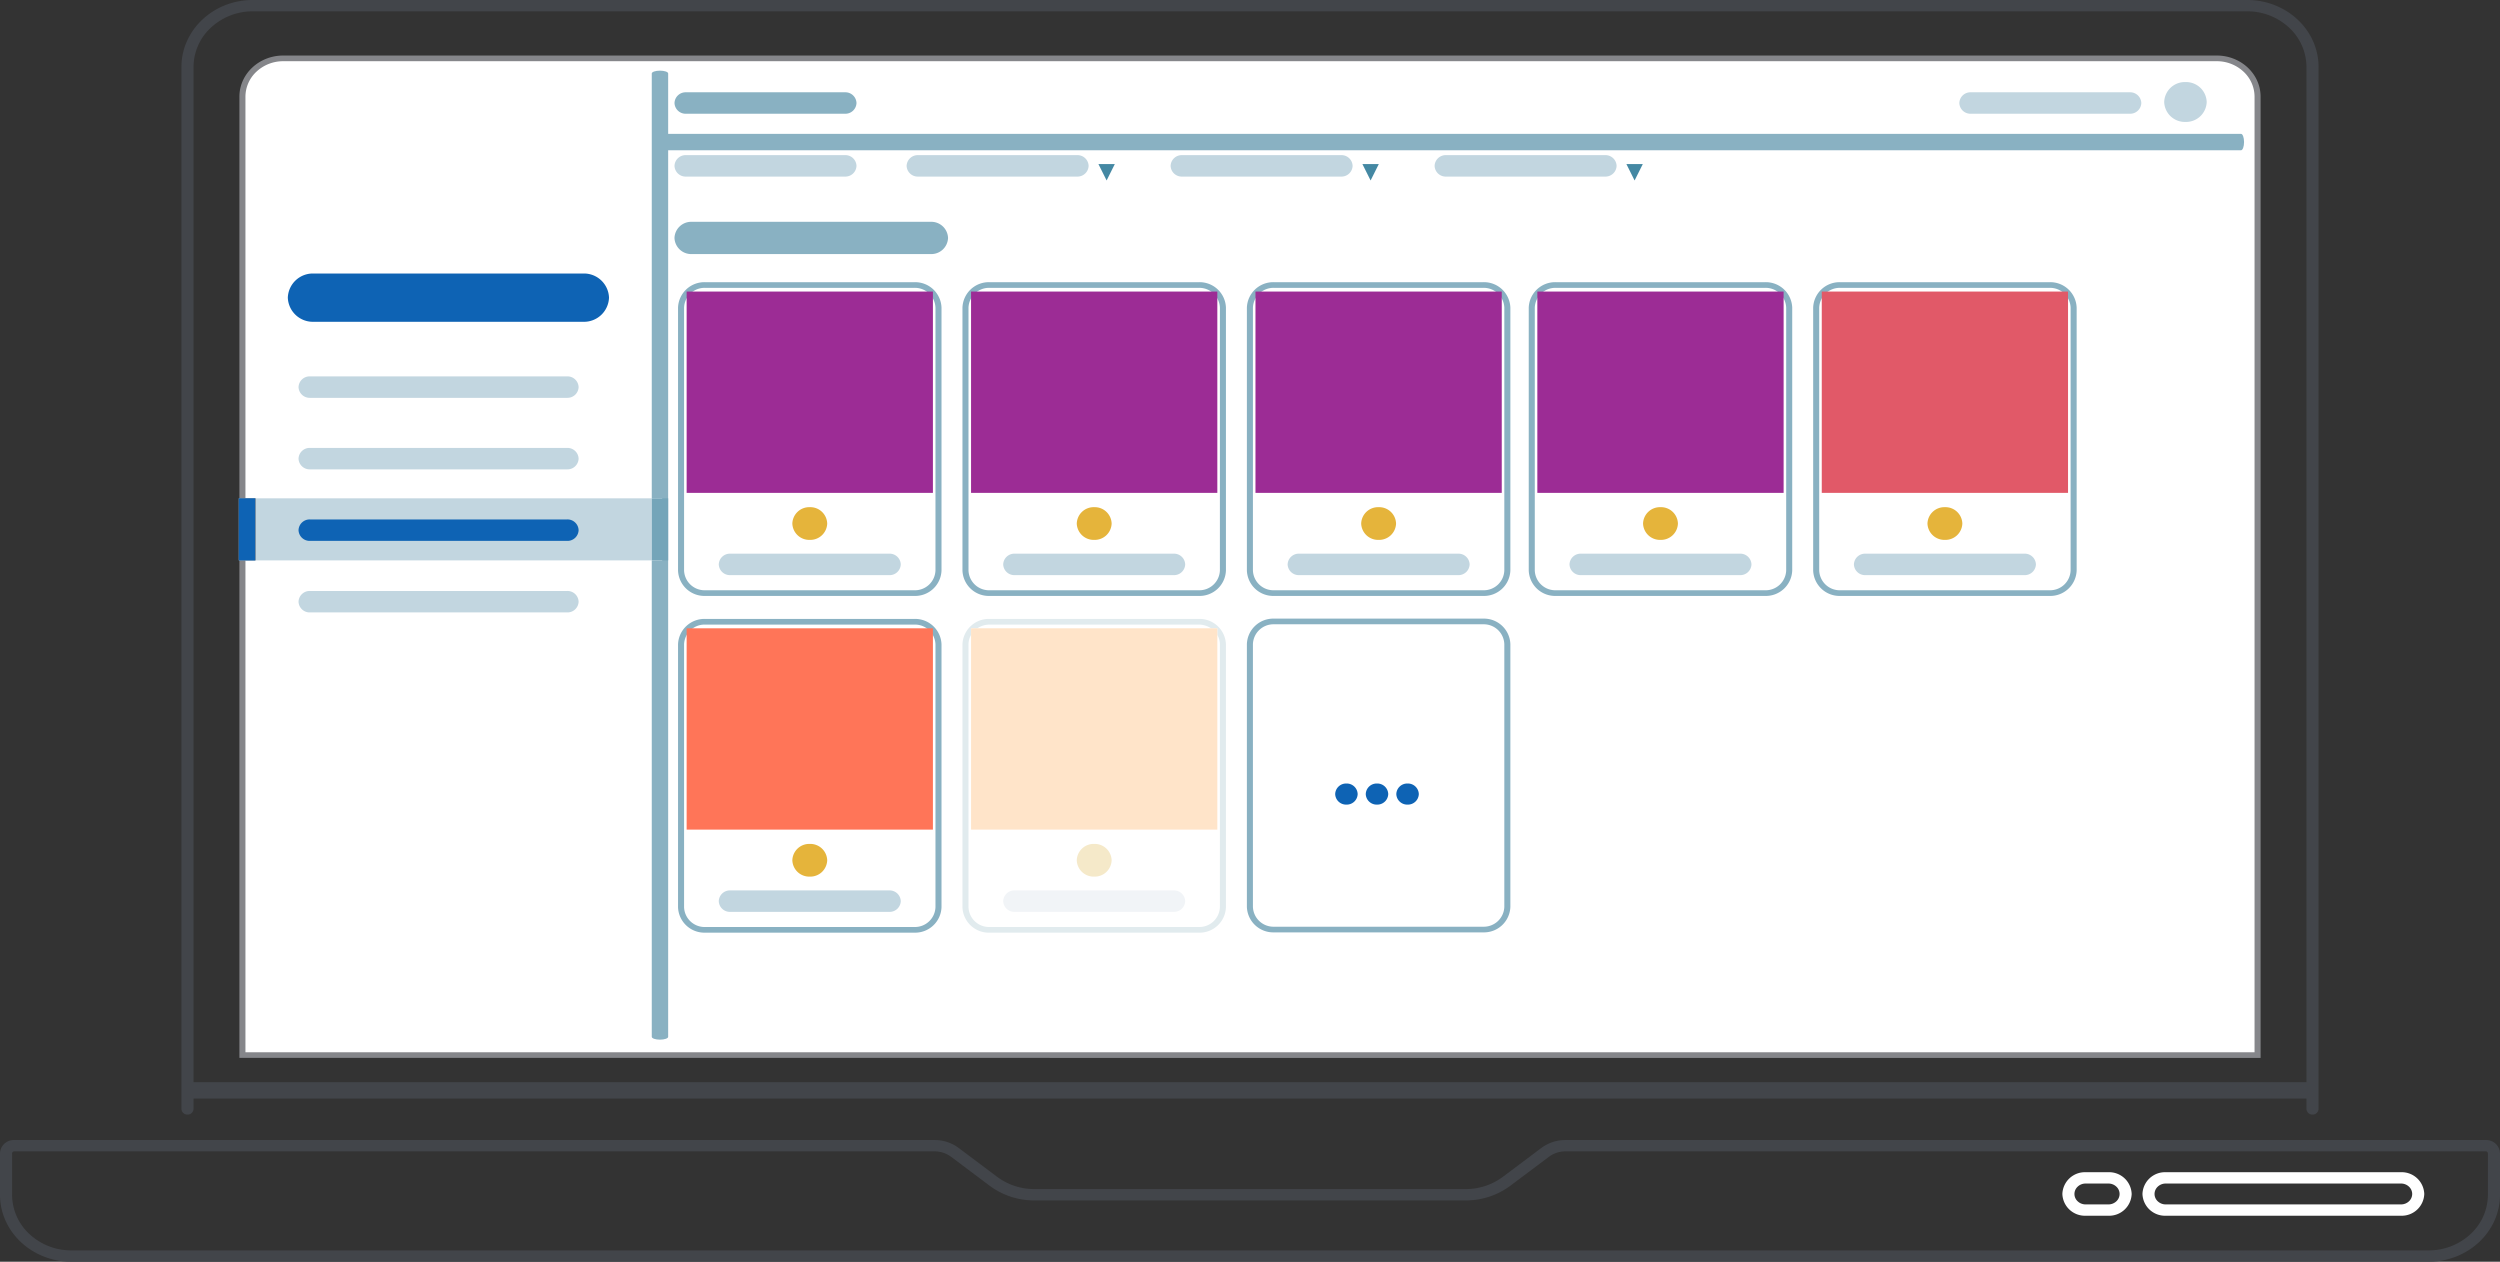 <svg xmlns="http://www.w3.org/2000/svg" width="667.952" height="337.107" viewBox="0 0 667.952 337.107">
  <rect x="0" y="0" width="667.952" height="337.107" fill="#333333" stroke="none"/>
  <g id="Groupe_262" data-name="Groupe 262" transform="translate(0 337.107)">
    <path id="Tracé_255" data-name="Tracé 255" d="M51.708-40.83V-319.211a14.36,14.36,0,0,1,4.644-10.512,16.347,16.347,0,0,1,11.211-4.357H600.389a16.348,16.348,0,0,1,11.211,4.357,14.363,14.363,0,0,1,4.644,10.512V-40.83a1.566,1.566,0,0,0,1.616,1.514,1.566,1.566,0,0,0,1.615-1.514V-319.211c0-9.883-8.546-17.9-19.086-17.9H67.563c-10.541,0-19.083,8.013-19.083,17.9V-40.83a1.566,1.566,0,0,0,1.614,1.514,1.566,1.566,0,0,0,1.614-1.514" fill="#42454a"/>
    <path id="Tracé_256" data-name="Tracé 256" d="M617.859-47.969H50.093v4.381H617.859" fill="#42454a"/>
    <path id="Tracé_257" data-name="Tracé 257" d="M64.77-55.215V-311.27c0-5.656,4.889-10.238,10.92-10.238H592.262c6.03,0,10.92,4.582,10.92,10.238V-55.215Z" fill="#fff"/>
    <path id="Tracé_258" data-name="Tracé 258" d="M64.77-55.215h.808V-311.27a9.161,9.161,0,0,1,2.962-6.705,10.423,10.423,0,0,1,7.15-2.778H592.262a10.424,10.424,0,0,1,7.15,2.778,9.162,9.162,0,0,1,2.961,6.705v255.3H64.77v.758h0v.756H603.988V-311.27c0-6.074-5.249-11-11.726-11H75.689c-6.477,0-11.726,4.922-11.726,11V-54.459h.806Z" fill="#85868a"/>
    <path id="Tracé_259" data-name="Tracé 259" d="M413.827-28.023l-2.02-2.366-10.291,7.722a16.524,16.524,0,0,1-9.9,3.257H276.339a16.522,16.522,0,0,1-9.9-3.257l-10.293-7.722a10.783,10.783,0,0,0-6.466-2.127H3.8A3.687,3.687,0,0,0,0-28.954v11.06C0-8.011,8.543,0,19.083,0H648.869c10.538,0,19.081-8.011,19.083-17.894v-11.06a3.687,3.687,0,0,0-3.8-3.562H418.275a10.791,10.791,0,0,0-6.468,2.127l2.02,2.366a7.408,7.408,0,0,1,4.448-1.463H664.154a.551.551,0,0,1,.567.532v11.06a14.368,14.368,0,0,1-4.643,10.512,16.35,16.35,0,0,1-11.209,4.355H19.083A16.35,16.35,0,0,1,7.873-7.382,14.366,14.366,0,0,1,3.229-17.894v-11.06a.552.552,0,0,1,.569-.532H249.677a7.417,7.417,0,0,1,4.449,1.463L264.419-20.3a19.887,19.887,0,0,0,11.92,3.923H391.613A19.9,19.9,0,0,0,403.534-20.3Z" fill="#42454a"/>
    <path id="Tracé_260" data-name="Tracé 260" d="M578.625-15.313v3.027h62.893a6.027,6.027,0,0,0,6.2-5.814,6.029,6.029,0,0,0-6.2-5.816H578.625a6.031,6.031,0,0,0-6.2,5.816,6.029,6.029,0,0,0,6.2,5.814v-3.027a3.054,3.054,0,0,1-2.1-.821,2.677,2.677,0,0,1-.874-1.965,2.693,2.693,0,0,1,.874-1.967,3.053,3.053,0,0,1,2.1-.819h62.893a3.053,3.053,0,0,1,2.1.819,2.693,2.693,0,0,1,.874,1.967,2.684,2.684,0,0,1-.874,1.965,3.055,3.055,0,0,1-2.1.821Z" fill="#fff"/>
    <path id="Tracé_261" data-name="Tracé 261" d="M557.225-15.313v3.027h6.116a6.028,6.028,0,0,0,6.2-5.814,6.03,6.03,0,0,0-6.2-5.816h-6.116a6.031,6.031,0,0,0-6.2,5.816,6.029,6.029,0,0,0,6.2,5.814v-3.027a3.051,3.051,0,0,1-2.1-.821,2.673,2.673,0,0,1-.874-1.965,2.693,2.693,0,0,1,.874-1.967,3.049,3.049,0,0,1,2.1-.819h6.116a3.049,3.049,0,0,1,2.1.819,2.689,2.689,0,0,1,.874,1.967,2.68,2.68,0,0,1-.874,1.965,3.051,3.051,0,0,1-2.1.821Z" fill="#fff"/>
    <path id="Tracé_262" data-name="Tracé 262" d="M155.84-251.129H83.78A6.7,6.7,0,0,1,76.9-257.58a6.694,6.694,0,0,1,6.878-6.449h72.06a6.693,6.693,0,0,1,6.878,6.449,6.694,6.694,0,0,1-6.878,6.451" fill="#0e63b4"/>
    <path id="Tracé_263" data-name="Tracé 263" d="M176.329-318.23c-1.209,0-2.19.34-2.19.758v113.509h2.78v16.584h-2.78V-60.086c0,.418.981.756,2.19.756s2.191-.337,2.191-.756V-317.472c0-.418-.981-.758-2.191-.758" fill="#89b1c2"/>
    <path id="Tracé_264" data-name="Tracé 264" d="M598.759-301.342H178.337c-.445,0-.806.979-.806,2.19s.361,2.191.806,2.191H598.759c.447,0,.808-.982.808-2.191s-.361-2.19-.808-2.19" fill="#89b1c2"/>
    <path id="Tracé_265" data-name="Tracé 265" d="M63.8-187.38H68.18v-16.584H63.8Z" fill="#c2d6e0" fill-rule="evenodd"/>
    <path id="Tracé_266" data-name="Tracé 266" d="M65.577-187.38H174.139v-16.584H65.577Z" fill="#c2d6e0" fill-rule="evenodd"/>
    <path id="Tracé_267" data-name="Tracé 267" d="M63.963-187.38h4.381v-16.584H63.963Z" fill="#7f8c95" fill-rule="evenodd"/>
    <path id="Tracé_268" data-name="Tracé 268" d="M174.139-187.38h4.381v-16.584h-4.381Z" fill="#74a5b9" fill-rule="evenodd"/>
    <path id="Tracé_269" data-name="Tracé 269" d="M63.8-187.378H68.18v-16.586H63.8Z" fill="#0e63b4" fill-rule="evenodd"/>
    <path id="Tracé_270" data-name="Tracé 270" d="M151.535-236.547H82.82a2.975,2.975,0,0,0-3.056,2.867,2.976,2.976,0,0,0,3.056,2.868h68.715a2.977,2.977,0,0,0,3.058-2.868,2.976,2.976,0,0,0-3.058-2.867" fill="#c2d6e0"/>
    <path id="Tracé_271" data-name="Tracé 271" d="M151.535-217.435H82.82a2.975,2.975,0,0,0-3.056,2.868A2.973,2.973,0,0,0,82.82-211.7h68.715a2.974,2.974,0,0,0,3.058-2.865,2.976,2.976,0,0,0-3.058-2.868" fill="#c2d6e0"/>
    <path id="Tracé_272" data-name="Tracé 272" d="M225.781-295.658H183.273a2.975,2.975,0,0,0-3.058,2.868,2.973,2.973,0,0,0,3.058,2.865h42.508a2.974,2.974,0,0,0,3.058-2.865,2.976,2.976,0,0,0-3.058-2.868" fill="#c2d6e0"/>
    <path id="Tracé_273" data-name="Tracé 273" d="M248.7-277.842H184.81a4.472,4.472,0,0,0-4.6,4.309,4.472,4.472,0,0,0,4.6,4.309H248.7a4.472,4.472,0,0,0,4.6-4.309,4.472,4.472,0,0,0-4.6-4.309" fill="#89b1c2"/>
    <path id="Tracé_274" data-name="Tracé 274" d="M151.535-192.589H82.82a2.978,2.978,0,0,1-3.058-2.868,2.977,2.977,0,0,1,3.058-2.867h68.715a2.977,2.977,0,0,1,3.058,2.867,2.978,2.978,0,0,1-3.058,2.868" fill="#0e63b4"/>
    <path id="Tracé_275" data-name="Tracé 275" d="M151.535-179.211H82.82a2.976,2.976,0,0,0-3.056,2.868,2.973,2.973,0,0,0,3.056,2.865h68.715a2.974,2.974,0,0,0,3.058-2.865,2.977,2.977,0,0,0-3.058-2.868" fill="#c2d6e0"/>
    <path id="Tracé_276" data-name="Tracé 276" d="M583.91-315.179a5.51,5.51,0,0,0-5.678,5.325,5.51,5.51,0,0,0,5.678,5.323,5.508,5.508,0,0,0,5.678-5.323,5.509,5.509,0,0,0-5.678-5.325" fill="#c2d6e0"/>
    <path id="Tracé_277" data-name="Tracé 277" d="M287.8-295.658H245.29a2.975,2.975,0,0,0-3.058,2.868,2.973,2.973,0,0,0,3.058,2.865H287.8a2.974,2.974,0,0,0,3.058-2.865,2.976,2.976,0,0,0-3.058-2.868" fill="#c2d6e0"/>
    <path id="Tracé_278" data-name="Tracé 278" d="M293.477-293.269l2.19,4.381,2.191-4.381Z" fill="#4488a3"/>
    <path id="Tracé_279" data-name="Tracé 279" d="M358.332-295.658H315.824a2.976,2.976,0,0,0-3.058,2.868,2.974,2.974,0,0,0,3.058,2.865h42.508a2.973,2.973,0,0,0,3.058-2.865,2.975,2.975,0,0,0-3.058-2.868" fill="#c2d6e0"/>
    <path id="Tracé_280" data-name="Tracé 280" d="M364.009-293.269l2.191,4.381,2.19-4.381Z" fill="#4488a3"/>
    <path id="Tracé_281" data-name="Tracé 281" d="M428.867-295.658H386.356a2.973,2.973,0,0,0-3.055,2.868,2.971,2.971,0,0,0,3.055,2.865h42.511a2.975,2.975,0,0,0,3.058-2.865,2.977,2.977,0,0,0-3.058-2.868" fill="#c2d6e0"/>
    <path id="Tracé_282" data-name="Tracé 282" d="M434.544-293.269l2.19,4.381,2.191-4.381Z" fill="#4488a3"/>
    <path id="Tracé_283" data-name="Tracé 283" d="M237.611-189.176H195.1a2.973,2.973,0,0,0-3.056,2.865,2.974,2.974,0,0,0,3.056,2.869h42.51a2.974,2.974,0,0,0,3.056-2.869,2.973,2.973,0,0,0-3.056-2.865" fill="#c2d6e0"/>
    <path id="Tracé_284" data-name="Tracé 284" d="M188.422-179.4a5.488,5.488,0,0,1-5.651-5.3v-70.2a5.493,5.493,0,0,1,5.651-5.3h55.866a5.493,5.493,0,0,1,5.652,5.3v70.2a5.49,5.49,0,0,1-5.652,5.3Zm55.866-82.313H188.422a7.049,7.049,0,0,0-7.265,6.814v70.2a7.048,7.048,0,0,0,7.265,6.812h55.866a7.048,7.048,0,0,0,7.266-6.812v-70.2a7.05,7.05,0,0,0-7.266-6.814" fill="#89b1c2"/>
    <path id="Tracé_285" data-name="Tracé 285" d="M221.014-197.231a4.522,4.522,0,0,1-4.659,4.37,4.52,4.52,0,0,1-4.657-4.37,4.518,4.518,0,0,1,4.657-4.368,4.52,4.52,0,0,1,4.659,4.368" fill="#e5b43b"/>
    <path id="Tracé_286" data-name="Tracé 286" d="M183.456-205.421h65.8v-53.787h-65.8Z" fill="#9c2c95" fill-rule="evenodd"/>
    <path id="Tracé_287" data-name="Tracé 287" d="M313.6-189.176H271.094a2.976,2.976,0,0,0-3.057,2.865,2.976,2.976,0,0,0,3.057,2.869H313.6a2.976,2.976,0,0,0,3.058-2.869,2.975,2.975,0,0,0-3.058-2.865" fill="#c2d6e0"/>
    <path id="Tracé_288" data-name="Tracé 288" d="M264.416-179.4a5.489,5.489,0,0,1-5.652-5.3v-70.2a5.493,5.493,0,0,1,5.652-5.3h55.866a5.5,5.5,0,0,1,5.651,5.3v70.2a5.489,5.489,0,0,1-5.651,5.3Zm55.866-82.313H264.416a7.05,7.05,0,0,0-7.266,6.814v70.2a7.049,7.049,0,0,0,7.266,6.812h55.866a7.049,7.049,0,0,0,7.266-6.812v-70.2a7.05,7.05,0,0,0-7.266-6.814" fill="#89b1c2"/>
    <path id="Tracé_289" data-name="Tracé 289" d="M297.008-197.231a4.523,4.523,0,0,1-4.66,4.37,4.522,4.522,0,0,1-4.657-4.37,4.52,4.52,0,0,1,4.657-4.368,4.521,4.521,0,0,1,4.66,4.368" fill="#e5b43b"/>
    <path id="Tracé_290" data-name="Tracé 290" d="M259.447-205.421h65.8v-53.787h-65.8Z" fill="#9c2c95" fill-rule="evenodd"/>
    <path id="Tracé_291" data-name="Tracé 291" d="M237.611-99.205H195.1a2.973,2.973,0,0,0-3.056,2.867A2.973,2.973,0,0,0,195.1-93.47h42.51a2.973,2.973,0,0,0,3.056-2.867,2.973,2.973,0,0,0-3.056-2.867" fill="#c2d6e0"/>
    <path id="Tracé_292" data-name="Tracé 292" d="M188.422-89.43a5.49,5.49,0,0,1-5.651-5.3v-70.2a5.49,5.49,0,0,1,5.651-5.3h55.866a5.491,5.491,0,0,1,5.652,5.3v70.2a5.491,5.491,0,0,1-5.652,5.3Zm55.866-82.314H188.422a7.049,7.049,0,0,0-7.265,6.813v70.2a7.049,7.049,0,0,0,7.265,6.812h55.866a7.05,7.05,0,0,0,7.266-6.812v-70.2a7.05,7.05,0,0,0-7.266-6.813" fill="#89b1c2"/>
    <path id="Tracé_293" data-name="Tracé 293" d="M221.014-107.259a4.52,4.52,0,0,1-4.659,4.367,4.518,4.518,0,0,1-4.657-4.367,4.52,4.52,0,0,1,4.657-4.37,4.522,4.522,0,0,1,4.659,4.37" fill="#e5b43b"/>
    <path id="Tracé_294" data-name="Tracé 294" d="M183.456-115.45h65.8v-53.787h-65.8Z" fill="#ff7558" fill-rule="evenodd"/>
    <path id="Tracé_295" data-name="Tracé 295" d="M313.6-99.205H271.094a2.976,2.976,0,0,0-3.057,2.867,2.976,2.976,0,0,0,3.057,2.867H313.6a2.976,2.976,0,0,0,3.058-2.867,2.976,2.976,0,0,0-3.058-2.867" fill="#f1f4f7"/>
    <path id="Tracé_296" data-name="Tracé 296" d="M261.127-169.237a5.888,5.888,0,0,1,3.288-.992h55.866a5.884,5.884,0,0,1,3.288.992h1.682v1.785a5.035,5.035,0,0,1,.681,2.521v70.2a5.492,5.492,0,0,1-5.651,5.3H264.415a5.5,5.5,0,0,1-5.651-5.3v-70.2a5.019,5.019,0,0,1,.685-2.523v-1.783Zm59.154-2.506H264.415a7.049,7.049,0,0,0-7.266,6.812v70.2a7.051,7.051,0,0,0,7.266,6.815h55.866a7.051,7.051,0,0,0,7.266-6.815v-70.2a7.049,7.049,0,0,0-7.266-6.812" fill="#e1ebee"/>
    <path id="Tracé_297" data-name="Tracé 297" d="M292.35-111.628a4.521,4.521,0,0,0-4.659,4.37,4.52,4.52,0,0,0,4.659,4.367,4.52,4.52,0,0,0,4.657-4.367,4.521,4.521,0,0,0-4.657-4.37" fill="#f5e9c9"/>
    <path id="Tracé_298" data-name="Tracé 298" d="M325.25-169.237h-65.8v53.787h65.8Z" fill="#ffe4c9"/>
    <path id="Tracé_299" data-name="Tracé 299" d="M389.6-189.176H347.086a2.974,2.974,0,0,0-3.055,2.865,2.975,2.975,0,0,0,3.055,2.869H389.6a2.976,2.976,0,0,0,3.058-2.869,2.975,2.975,0,0,0-3.058-2.865" fill="#c2d6e0"/>
    <path id="Tracé_300" data-name="Tracé 300" d="M340.409-179.4a5.49,5.49,0,0,1-5.651-5.3v-70.2a5.494,5.494,0,0,1,5.651-5.3h55.866a5.5,5.5,0,0,1,5.652,5.3v70.2a5.49,5.49,0,0,1-5.652,5.3Zm55.866-82.313H340.409a7.049,7.049,0,0,0-7.265,6.814v70.2a7.048,7.048,0,0,0,7.265,6.812h55.866a7.049,7.049,0,0,0,7.266-6.812v-70.2a7.05,7.05,0,0,0-7.266-6.814" fill="#89b1c2"/>
    <path id="Tracé_301" data-name="Tracé 301" d="M373-197.231a4.522,4.522,0,0,1-4.659,4.37,4.523,4.523,0,0,1-4.659-4.37,4.521,4.521,0,0,1,4.659-4.368A4.52,4.52,0,0,1,373-197.231" fill="#e5b43b"/>
    <path id="Tracé_302" data-name="Tracé 302" d="M335.439-205.421h65.8v-53.787h-65.8Z" fill="#9c2c95" fill-rule="evenodd"/>
    <path id="Tracé_303" data-name="Tracé 303" d="M464.9-189.176H422.4a2.975,2.975,0,0,0-3.058,2.865,2.976,2.976,0,0,0,3.058,2.869H464.9a2.975,2.975,0,0,0,3.058-2.869,2.975,2.975,0,0,0-3.058-2.865" fill="#c2d6e0"/>
    <path id="Tracé_304" data-name="Tracé 304" d="M415.717-179.4a5.489,5.489,0,0,1-5.652-5.3v-70.2a5.5,5.5,0,0,1,5.652-5.3h55.865a5.493,5.493,0,0,1,5.652,5.3v70.2a5.489,5.489,0,0,1-5.652,5.3Zm55.865-82.313H415.717a7.05,7.05,0,0,0-7.266,6.814v70.2a7.049,7.049,0,0,0,7.266,6.812h55.865a7.049,7.049,0,0,0,7.266-6.812v-70.2a7.05,7.05,0,0,0-7.266-6.814" fill="#89b1c2"/>
    <path id="Tracé_305" data-name="Tracé 305" d="M448.309-197.231a4.522,4.522,0,0,1-4.659,4.37,4.521,4.521,0,0,1-4.657-4.37,4.52,4.52,0,0,1,4.657-4.368,4.521,4.521,0,0,1,4.659,4.368" fill="#e5b43b"/>
    <path id="Tracé_306" data-name="Tracé 306" d="M410.748-205.421h65.8v-53.787h-65.8Z" fill="#9c2c95" fill-rule="evenodd"/>
    <path id="Tracé_307" data-name="Tracé 307" d="M540.9-189.176H498.389a2.975,2.975,0,0,0-3.058,2.865,2.976,2.976,0,0,0,3.058,2.869H540.9a2.975,2.975,0,0,0,3.058-2.869,2.975,2.975,0,0,0-3.058-2.865" fill="#c2d6e0"/>
    <path id="Tracé_308" data-name="Tracé 308" d="M491.71-179.4a5.489,5.489,0,0,1-5.651-5.3v-70.2a5.494,5.494,0,0,1,5.651-5.3h55.866a5.493,5.493,0,0,1,5.651,5.3v70.2a5.488,5.488,0,0,1-5.651,5.3Zm55.866-82.313H491.71a7.05,7.05,0,0,0-7.266,6.814v70.2a7.049,7.049,0,0,0,7.266,6.812h55.866a7.049,7.049,0,0,0,7.266-6.812v-70.2a7.05,7.05,0,0,0-7.266-6.814" fill="#89b1c2"/>
    <path id="Tracé_309" data-name="Tracé 309" d="M524.3-197.231a4.522,4.522,0,0,1-4.659,4.37,4.523,4.523,0,0,1-4.659-4.37,4.521,4.521,0,0,1,4.659-4.368,4.52,4.52,0,0,1,4.659,4.368" fill="#e5b43b"/>
    <path id="Tracé_310" data-name="Tracé 310" d="M486.74-205.421h65.8v-53.787h-65.8Z" fill="#e15968" fill-rule="evenodd"/>
    <path id="Tracé_311" data-name="Tracé 311" d="M340.409-89.508a5.491,5.491,0,0,1-5.651-5.3v-70.2a5.494,5.494,0,0,1,5.651-5.3h55.866a5.5,5.5,0,0,1,5.652,5.3v70.2a5.493,5.493,0,0,1-5.652,5.3Zm55.866-82.313H340.409a7.049,7.049,0,0,0-7.265,6.814v70.2a7.049,7.049,0,0,0,7.265,6.812h55.866a7.05,7.05,0,0,0,7.266-6.812v-70.2a7.05,7.05,0,0,0-7.266-6.814" fill="#89b1c2"/>
    <path id="Tracé_312" data-name="Tracé 312" d="M379.079-124.948a2.915,2.915,0,0,1-3.006,2.817,2.915,2.915,0,0,1-3.005-2.817,2.916,2.916,0,0,1,3.005-2.817,2.916,2.916,0,0,1,3.006,2.817" fill="#0e63b4"/>
    <path id="Tracé_313" data-name="Tracé 313" d="M370.91-124.948a2.914,2.914,0,0,1-3,2.817,2.915,2.915,0,0,1-3.005-2.817,2.916,2.916,0,0,1,3.005-2.817,2.915,2.915,0,0,1,3,2.817" fill="#0e63b4"/>
    <path id="Tracé_314" data-name="Tracé 314" d="M362.741-124.948a2.913,2.913,0,0,1-3,2.817,2.915,2.915,0,0,1-3.005-2.817,2.916,2.916,0,0,1,3.005-2.817,2.915,2.915,0,0,1,3,2.817" fill="#0e63b4"/>
    <path id="Tracé_315" data-name="Tracé 315" d="M569.062-312.449H526.551a2.974,2.974,0,0,0-3.056,2.867,2.972,2.972,0,0,0,3.056,2.865h42.511a2.973,2.973,0,0,0,3.055-2.865,2.974,2.974,0,0,0-3.055-2.867" fill="#c2d6e0"/>
    <path id="Tracé_316" data-name="Tracé 316" d="M225.781-312.449H183.273a2.975,2.975,0,0,0-3.058,2.867,2.973,2.973,0,0,0,3.058,2.865h42.508a2.974,2.974,0,0,0,3.058-2.865,2.976,2.976,0,0,0-3.058-2.867" fill="#89b1c2"/>
  </g>
</svg>
